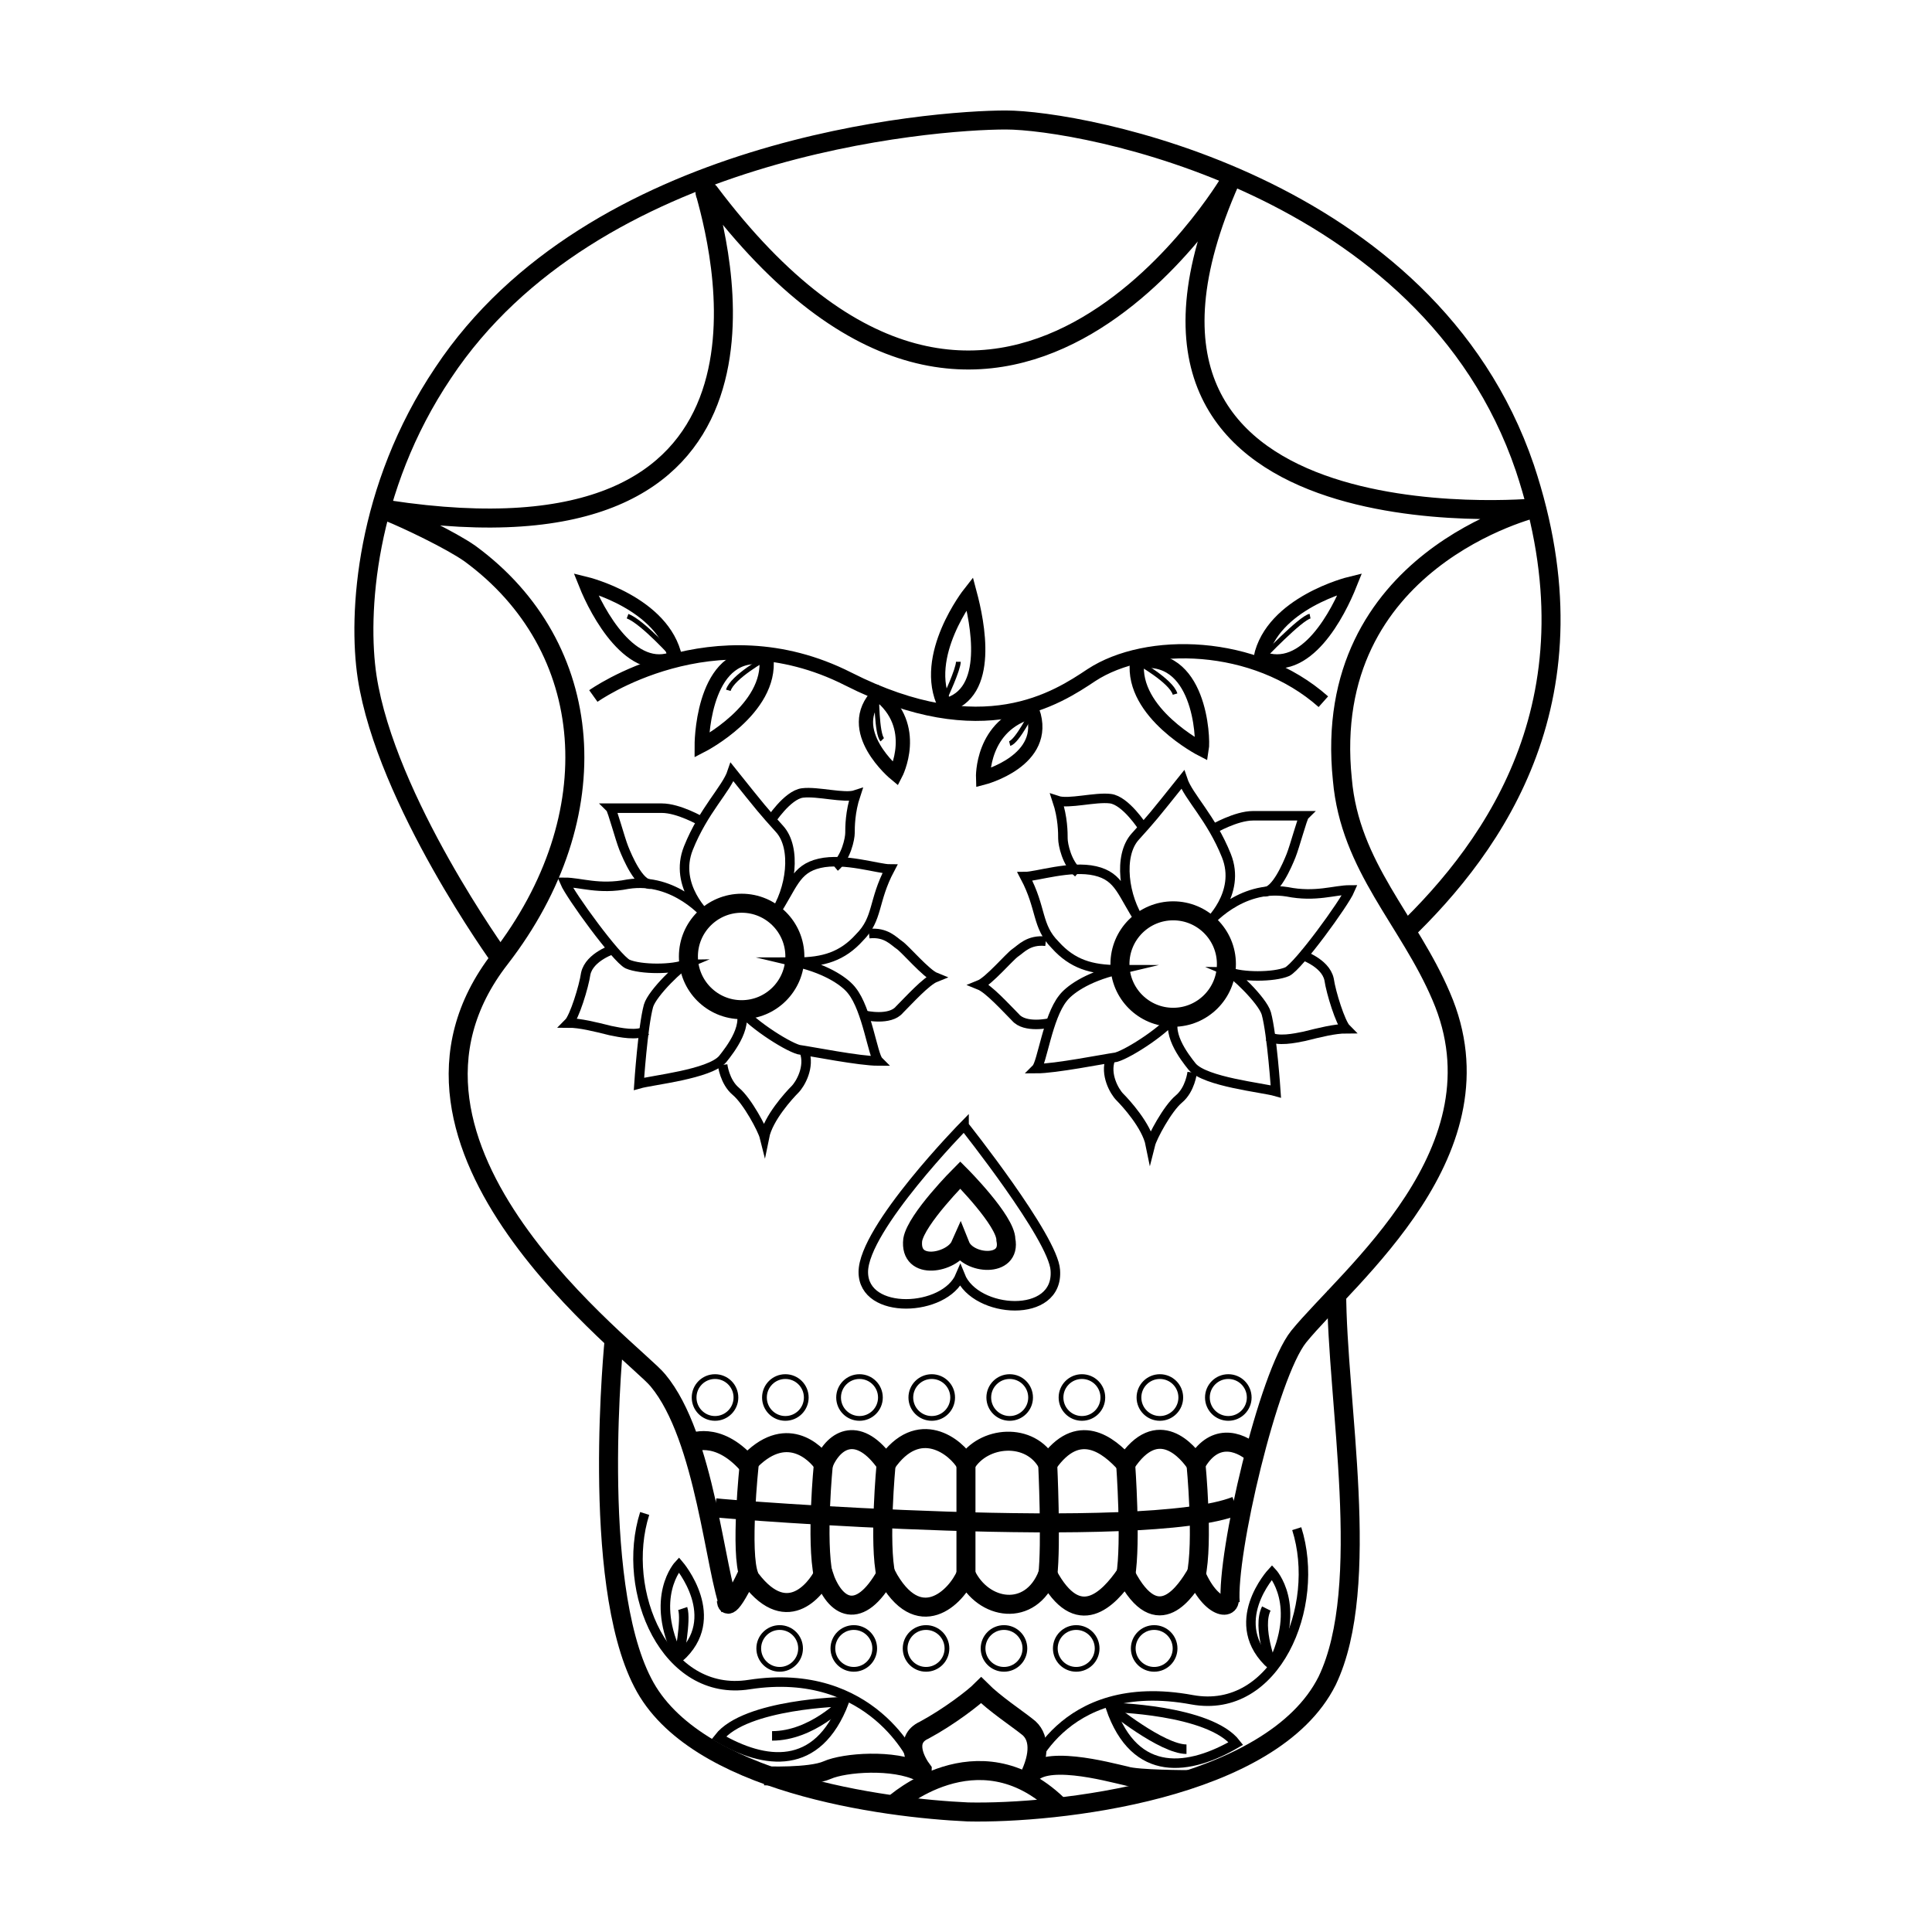 <?xml version="1.0" encoding="UTF-8"?>
<!-- Uploaded to: ICON Repo, www.svgrepo.com, Generator: ICON Repo Mixer Tools -->
<svg width="800px" height="800px" version="1.1" viewBox="144 144 512 512" xmlns="http://www.w3.org/2000/svg">
 <defs>
  <clipPath id="e">
   <path d="m169 148.09h458v321.91h-458z"/>
  </clipPath>
  <clipPath id="d">
   <path d="m175 148.09h448v493.91h-448z"/>
  </clipPath>
  <clipPath id="c">
   <path d="m234 414h340v237.9h-340z"/>
  </clipPath>
  <clipPath id="b">
   <path d="m309 541h187v110.9h-187z"/>
  </clipPath>
  <clipPath id="a">
   <path d="m275 520h256v131.9h-256z"/>
  </clipPath>
 </defs>
 <g clip-path="url(#e)">
  <path transform="matrix(5.038 0 0 5.038 148.09 148.09)" d="m25.5 49.6s-6-8.3-7-14.8c-0.5-3.3-0.1-9.9 4-16 7.899-11.901 25.7-13.3 29.599-13.3 3.9 0 22.2 3.3 27.3 18.3 4 12-1.5 19.8-6.4 24.5" fill="none" stroke="#000000" stroke-miterlimit="10"/>
 </g>
 <g clip-path="url(#d)">
  <path transform="matrix(5.038 0 0 5.038 148.09 148.09)" d="m63.9 83.5c-0.2-2.6 2-12 3.6-14 2.6-3.2 11-9.8 7.5-17.9-1.7-4-4.8-6.8-5.2-11.4-1.2-11.599 10.2-14.299 10.2-14.299s-24.8 2.4-16.1-17.2c0 0-12.2 20.8-27.4 0.6-0.1-0.1-0.3 0-0.2 0.1 1 3.6 5 19.9-16.7 16.6-0.1 0-0.1 0.1 0 0.1 1 0.4 3.3 1.5 4.3 2.2 6.7 4.9 7.4 13.8 1.6 21.3-7.7 9.9 7.1 20.7 8.3 22.2 2.5 3 3 10.1 3.8 12" fill="none" stroke="#000000" stroke-miterlimit="10"/>
 </g>
 <g clip-path="url(#c)">
  <path transform="matrix(5.038 0 0 5.038 148.09 148.09)" d="m31.5 69.6s-1.3 12.7 1.5 18.1c2.7 5.3 12.7 6.6 17.1 6.8 4.6 0.1 16-1.1 18.9-6.9 2.4-5 0.5-14.7 0.5-20.5" fill="none" stroke="#000000" stroke-miterlimit="10"/>
 </g>
 <path transform="matrix(5.038 0 0 5.038 148.09 148.09)" d="m41 49.5c0 1.546-1.254 2.8-2.8 2.8-1.547 0-2.8-1.254-2.8-2.8 0-1.547 1.254-2.8 2.8-2.8 1.546 0 2.8 1.254 2.8 2.8" fill="none" stroke="#000000" stroke-miterlimit="10"/>
 <path transform="matrix(5.038 0 0 5.038 148.09 148.09)" d="m36.4 47.4s-1.8-1.6-1-3.6c0.8-2 2-3.1 2.3-4 1.6 2 1.6 2 2.5 3 0.9 1 0.6 3.2-0.3 4.5 1-1.5 1.1-2.4 2.4-2.7 1.3-0.3 3.1 0.3 3.7 0.3-0.9 1.7-0.6 2.6-1.6 3.6-0.9 1-1.9 1.3-3.3 1.3 1.7 0.4 2.6 1.1 2.9 1.5 0.8 1 1.1 3.4 1.4 3.7-1 0-3.5-0.5-4.2-0.6-0.7-0.2-2.7-1.5-3.2-2.3 0.7 0.9-0.4 2.3-0.8 2.8-0.7 0.8-3.7 1.1-4.4 1.3 0 0 0.2-3 0.5-4.1 0.2-0.7 1.8-2.2 2-2.2-0.7 0.3-2.4 0.3-3.1 0-0.6-0.3-3-3.6-3.3-4.3 0.8 0 1.8 0.4 3.3 0.1 2.501-0.401 4.201 1.699 4.201 1.699z" fill="none" stroke="#000000" stroke-miterlimit="10" stroke-width=".5"/>
 <path transform="matrix(5.038 0 0 5.038 148.09 148.09)" d="m39.7 42.4s0.9-1.4 1.7-1.5 2.2 0.3 2.8 0.1c-0.3 0.9-0.3 1.7-0.3 2 0 0.3-0.2 1.3-0.8 1.8" fill="none" stroke="#000000" stroke-miterlimit="10" stroke-width=".5"/>
 <path transform="matrix(5.038 0 0 5.038 148.09 148.09)" d="m36.1 42.4s-1.2-0.7-2.1-0.7h-2.7c0.1 0.1 0.5 1.6 0.7 2.1 0.2 0.5 0.8 1.9 1.4 1.9" fill="none" stroke="#000000" stroke-miterlimit="10" stroke-width=".5"/>
 <path transform="matrix(5.038 0 0 5.038 148.09 148.09)" d="m31.5 49.1s-1.3 0.4-1.5 1.3c-0.1 0.7-0.6 2.3-0.9 2.6 0.6 0 1.4 0.2 2.2 0.4 0.5 0.1 1.4 0.3 1.9 0" fill="none" stroke="#000000" stroke-miterlimit="10" stroke-width=".5"/>
 <path transform="matrix(5.038 0 0 5.038 148.09 148.09)" d="m37.2 55.2s0.1 0.9 0.7 1.4c0.6 0.5 1.4 2 1.5 2.4 0.2-1 1.3-2.2 1.6-2.5 0.3-0.3 0.8-1.2 0.5-2" fill="none" stroke="#000000" stroke-miterlimit="10" stroke-width=".5"/>
 <path transform="matrix(5.038 0 0 5.038 148.09 148.09)" d="m44.7 52.6s1.3 0.3 1.8-0.3c0.5-0.5 1.4-1.5 1.9-1.7-0.5-0.2-1.6-1.5-1.9-1.7-0.3-0.2-0.7-0.7-1.6-0.6" fill="none" stroke="#000000" stroke-miterlimit="10" stroke-width=".5"/>
 <path transform="matrix(5.038 0 0 5.038 148.09 148.09)" d="m63.7 49.9c0 1.546-1.254 2.8-2.8 2.8-1.547 0-2.8-1.254-2.8-2.8 0-1.547 1.253-2.8 2.8-2.8 1.546 0 2.8 1.254 2.8 2.8" fill="none" stroke="#000000" stroke-miterlimit="10"/>
 <path transform="matrix(5.038 0 0 5.038 148.09 148.09)" d="m62.7 47.8s1.8-1.6 1-3.6c-0.8-2-2-3.1-2.3-4-1.6 2-1.6 2-2.5 3-0.9 1-0.6 3.2 0.3 4.5-1-1.5-1.1-2.4-2.4-2.7-1.3-0.3-3.1 0.3-3.7 0.3 0.9 1.7 0.6 2.6 1.6 3.6 0.9 1 1.9 1.3 3.3 1.3-1.7 0.4-2.6 1.1-2.9 1.5-0.8 1-1.1 3.4-1.4 3.7 1 0 3.5-0.5 4.2-0.6 0.7-0.2 2.7-1.5 3.2-2.3-0.7 0.9 0.4 2.3 0.8 2.8 0.7 0.8 3.7 1.1 4.4 1.3 0 0-0.2-3-0.5-4.1-0.2-0.7-1.8-2.2-2-2.2 0.7 0.3 2.4 0.3 3.1 0 0.6-0.3 3-3.6 3.3-4.3-0.8 0-1.8 0.4-3.3 0.1-2.501-0.401-4.201 1.699-4.201 1.699z" fill="none" stroke="#000000" stroke-miterlimit="10" stroke-width=".5"/>
 <path transform="matrix(5.038 0 0 5.038 148.09 148.09)" d="m59.3 42.7s-0.9-1.4-1.7-1.5c-0.8-0.1-2.2 0.3-2.8 0.1 0.3 0.9 0.3 1.7 0.3 2 0 0.3 0.2 1.3 0.8 1.8" fill="none" stroke="#000000" stroke-miterlimit="10" stroke-width=".5"/>
 <path transform="matrix(5.038 0 0 5.038 148.09 148.09)" d="m63 42.8s1.2-0.7 2.1-0.7h2.7c-0.1 0.1-0.5 1.6-0.7 2.1-0.2 0.5-0.8 1.9-1.4 1.9" fill="none" stroke="#000000" stroke-miterlimit="10" stroke-width=".5"/>
 <path transform="matrix(5.038 0 0 5.038 148.09 148.09)" d="m67.6 49.4s1.3 0.4 1.5 1.3c0.1 0.7 0.6 2.3 0.9 2.6-0.6 0-1.4 0.2-2.2 0.4-0.5 0.1-1.4 0.3-1.9 0" fill="none" stroke="#000000" stroke-miterlimit="10" stroke-width=".5"/>
 <path transform="matrix(5.038 0 0 5.038 148.09 148.09)" d="m61.9 55.6s-0.1 0.9-0.7 1.4c-0.6 0.5-1.4 2-1.5 2.4-0.2-1-1.3-2.2-1.6-2.5-0.3-0.3-0.8-1.2-0.5-2" fill="none" stroke="#000000" stroke-miterlimit="10" stroke-width=".5"/>
 <path transform="matrix(5.038 0 0 5.038 148.09 148.09)" d="m54.4 53s-1.3 0.3-1.8-0.3c-0.5-0.5-1.4-1.5-1.9-1.7 0.5-0.2 1.6-1.5 1.9-1.7 0.3-0.2 0.7-0.7 1.6-0.6" fill="none" stroke="#000000" stroke-miterlimit="10" stroke-width=".5"/>
 <path transform="matrix(5.038 0 0 5.038 148.09 148.09)" d="m30.4 35.8s6.3-4.5 13.4-0.9c7.1 3.6 11 1 12.8-0.2 2.9-1.9 8.6-1.8 12.2 1.4" fill="none" stroke="#000000" stroke-miterlimit="10" stroke-width=".75"/>
 <path transform="matrix(5.038 0 0 5.038 148.09 148.09)" d="m70.2 29.9s-4.1 1-4.7 3.9c2.4 0.999 4.1-2.401 4.7-3.9z" fill="none" stroke="#000000" stroke-miterlimit="10" stroke-width=".75"/>
 <path transform="matrix(5.038 0 0 5.038 148.09 148.09)" d="m62.4 38.6s-3.7-1.9-3.4-4.6c3.3-0.599 3.5 4.001 3.4 4.6z" fill="none" stroke="#000000" stroke-miterlimit="10" stroke-width=".75"/>
 <path transform="matrix(5.038 0 0 5.038 148.09 148.09)" d="m36.1 38.4s3.7-1.9 3.4-4.6c-3.2-0.599-3.4 4.001-3.4 4.6z" fill="none" stroke="#000000" stroke-miterlimit="10" stroke-width=".75"/>
 <path transform="matrix(5.038 0 0 5.038 148.09 148.09)" d="m30 29.9s4.1 1 4.7 3.9c-2.3 0.999-4.101-2.401-4.7-3.9z" fill="none" stroke="#000000" stroke-miterlimit="10" stroke-width=".75"/>
 <path transform="matrix(5.038 0 0 5.038 148.09 148.09)" d="m50.9 40.1s-0.1-2.8 2.6-3.5c0.901 2.6-2.6 3.5-2.6 3.5z" fill="none" stroke="#000000" stroke-miterlimit="10" stroke-width=".75"/>
 <path transform="matrix(5.038 0 0 5.038 148.09 148.09)" d="m46.3 39.9s1.3-2.5-0.9-4.2c-1.9 1.9 0.9 4.2 0.9 4.2z" fill="none" stroke="#000000" stroke-miterlimit="10" stroke-width=".75"/>
 <path transform="matrix(5.038 0 0 5.038 148.09 148.09)" d="m50.2 30.4s-2.6 3.3-1.3 5.9c2.5-0.6 1.7-4.4 1.3-5.9z" fill="none" stroke="#000000" stroke-miterlimit="10" stroke-width=".75"/>
 <path transform="matrix(5.038 0 0 5.038 148.09 148.09)" d="m39.5 33.8s-1.8 1-2 1.7" fill="none" stroke="#000000" stroke-miterlimit="10" stroke-width=".25"/>
 <path transform="matrix(5.038 0 0 5.038 148.09 148.09)" d="m34.7 33.8s-1.7-1.9-2.5-2.2" fill="none" stroke="#000000" stroke-miterlimit="10" stroke-width=".25"/>
 <path transform="matrix(5.038 0 0 5.038 148.09 148.09)" d="m48.9 35.9s0.7-1.5 0.7-1.9" fill="none" stroke="#000000" stroke-miterlimit="10" stroke-width=".25"/>
 <path transform="matrix(5.038 0 0 5.038 148.09 148.09)" d="m45.3 35.7s0 2.1 0.3 2.4" fill="none" stroke="#000000" stroke-miterlimit="10" stroke-width=".25"/>
 <path transform="matrix(5.038 0 0 5.038 148.09 148.09)" d="m53.5 36.6s-0.8 1.6-1.2 1.7" fill="none" stroke="#000000" stroke-miterlimit="10" stroke-width=".25"/>
 <path transform="matrix(5.038 0 0 5.038 148.09 148.09)" d="m59 34s1.8 1 2 1.7" fill="none" stroke="#000000" stroke-miterlimit="10" stroke-width=".25"/>
 <path transform="matrix(5.038 0 0 5.038 148.09 148.09)" d="m65.6 33.8s2-2.1 2.5-2.2" fill="none" stroke="#000000" stroke-miterlimit="10" stroke-width=".25"/>
 <path transform="matrix(5.038 0 0 5.038 148.09 148.09)" d="m49.7 61s-2.3 2.3-2.5 3.4c-0.2 1.7 2.1 1.2 2.5 0.3 0.4 1 2.7 1.2 2.4-0.3 0-1-2.4-3.4-2.4-3.4z" fill="none" stroke="#000000" stroke-miterlimit="10"/>
 <path transform="matrix(5.038 0 0 5.038 148.09 148.09)" d="m49.9 58.4s-5.3 5.4-5.3 7.7 4.3 2.1 5.1 0.2c0.8 2 5.2 2.3 5-0.3-0.101-1.7-4.8-7.6-4.8-7.6z" fill="none" stroke="#000000" stroke-miterlimit="10" stroke-width=".5"/>
 <path transform="matrix(5.038 0 0 5.038 148.09 148.09)" d="m37.4 83.4s0 0.9 1.1-1.4c2 2.9 3.6 0.8 4 0 0.6 1.8 1.9 2.5 3.3 0 1.7 3.2 3.7 1.2 4.2 0 0.9 1.9 3.4 2.3 4.3 0 1.6 3 3.2 1.3 4.1 0 1.7 3.3 3.2 0.8 3.7 0 0.9 2.1 2.2 1.9 1.6 0.9" fill="none" stroke="#000000" stroke-miterlimit="10"/>
 <path transform="matrix(5.038 0 0 5.038 148.09 148.09)" d="m38.6 76.2s-0.5 4.7 0 5.9" fill="none" stroke="#000000" stroke-miterlimit="10"/>
 <path transform="matrix(5.038 0 0 5.038 148.09 148.09)" d="m42.5 76.2s-0.4 4 0 5.9" fill="none" stroke="#000000" stroke-miterlimit="10"/>
 <path transform="matrix(5.038 0 0 5.038 148.09 148.09)" d="m45.8 76.2s-0.4 4.2 0 5.9" fill="none" stroke="#000000" stroke-miterlimit="10"/>
 <path transform="matrix(5.038 0 0 5.038 148.09 148.09)" d="m50 76.2v5.8" fill="none" stroke="#000000" stroke-miterlimit="10"/>
 <path transform="matrix(5.038 0 0 5.038 148.09 148.09)" d="m54.3 76.2s0.2 4.2 0 5.9" fill="none" stroke="#000000" stroke-miterlimit="10"/>
 <path transform="matrix(5.038 0 0 5.038 148.09 148.09)" d="m58.4 76.2s0.3 4.1 0 5.9" fill="none" stroke="#000000" stroke-miterlimit="10"/>
 <path transform="matrix(5.038 0 0 5.038 148.09 148.09)" d="m62.1 76.2s0.4 4.1 0 5.9" fill="none" stroke="#000000" stroke-miterlimit="10"/>
 <path transform="matrix(5.038 0 0 5.038 148.09 148.09)" d="m36.8 78.5c0.7 0.1 22.6 1.8 27.4-0.1" fill="none" stroke="#000000" stroke-miterlimit="10"/>
 <path transform="matrix(5.038 0 0 5.038 148.09 148.09)" d="m65.2 75.7c-0.9-0.8-2.2-1.1-3.1 0.5-0.4-0.6-2-2.6-3.7 0-0.9-1-2.5-2.3-4.1 0-0.9-1.7-3.4-1.5-4.3 0-0.5-0.9-2.5-2.5-4.2 0-1.4-2-2.7-1.4-3.3 0-0.4-0.6-2-2.2-4 0-1.6-1.8-3-1.1-3-1.1" fill="none" stroke="#000000" stroke-miterlimit="10"/>
 <path transform="matrix(5.038 0 0 5.038 148.09 148.09)" d="m64.9 72.7c0 0.608-0.492 1.1-1.1 1.1-0.607 0-1.1-0.492-1.1-1.1 0-0.608 0.493-1.1 1.1-1.1 0.608 0 1.1 0.492 1.1 1.1" fill="none" stroke="#000000" stroke-miterlimit="10" stroke-width=".25"/>
 <path transform="matrix(5.038 0 0 5.038 148.09 148.09)" d="m49.3 72.7c0 0.608-0.492 1.1-1.1 1.1-0.607 0-1.1-0.492-1.1-1.1 0-0.608 0.493-1.1 1.1-1.1 0.608 0 1.1 0.492 1.1 1.1" fill="none" stroke="#000000" stroke-miterlimit="10" stroke-width=".25"/>
 <path transform="matrix(5.038 0 0 5.038 148.09 148.09)" d="m53.4 72.7c0 0.608-0.492 1.1-1.1 1.1-0.607 0-1.1-0.492-1.1-1.1 0-0.608 0.493-1.1 1.1-1.1 0.608 0 1.1 0.492 1.1 1.1" fill="none" stroke="#000000" stroke-miterlimit="10" stroke-width=".25"/>
 <path transform="matrix(5.038 0 0 5.038 148.09 148.09)" d="m57.2 72.7c0 0.608-0.492 1.1-1.1 1.1-0.607 0-1.1-0.492-1.1-1.1 0-0.608 0.493-1.1 1.1-1.1 0.608 0 1.1 0.492 1.1 1.1" fill="none" stroke="#000000" stroke-miterlimit="10" stroke-width=".25"/>
 <path transform="matrix(5.038 0 0 5.038 148.09 148.09)" d="m61.3 72.7c0 0.608-0.492 1.1-1.1 1.1-0.607 0-1.1-0.492-1.1-1.1 0-0.608 0.493-1.1 1.1-1.1 0.608 0 1.1 0.492 1.1 1.1" fill="none" stroke="#000000" stroke-miterlimit="10" stroke-width=".25"/>
 <path transform="matrix(5.038 0 0 5.038 148.09 148.09)" d="m37.9 72.7c0 0.608-0.493 1.1-1.1 1.1-0.608 0-1.1-0.492-1.1-1.1 0-0.608 0.492-1.1 1.1-1.1 0.607 0 1.1 0.492 1.1 1.1" fill="none" stroke="#000000" stroke-miterlimit="10" stroke-width=".25"/>
 <path transform="matrix(5.038 0 0 5.038 148.09 148.09)" d="m41.6 72.7c0 0.608-0.492 1.1-1.1 1.1-0.608 0-1.1-0.492-1.1-1.1 0-0.608 0.492-1.1 1.1-1.1 0.608 0 1.1 0.492 1.1 1.1" fill="none" stroke="#000000" stroke-miterlimit="10" stroke-width=".25"/>
 <path transform="matrix(5.038 0 0 5.038 148.09 148.09)" d="m45.5 72.7c0 0.608-0.492 1.1-1.1 1.1-0.608 0-1.1-0.492-1.1-1.1 0-0.608 0.492-1.1 1.1-1.1 0.608 0 1.1 0.492 1.1 1.1" fill="none" stroke="#000000" stroke-miterlimit="10" stroke-width=".25"/>
 <path transform="matrix(5.038 0 0 5.038 148.09 148.09)" d="m49 85.9c0 0.607-0.492 1.099-1.1 1.099-0.607 0-1.1-0.492-1.1-1.099 0-0.608 0.493-1.1 1.1-1.1 0.608 0 1.1 0.492 1.1 1.1" fill="none" stroke="#000000" stroke-miterlimit="10" stroke-width=".25"/>
 <path transform="matrix(5.038 0 0 5.038 148.09 148.09)" d="m53.1 85.9c0 0.607-0.492 1.099-1.1 1.099-0.607 0-1.1-0.492-1.1-1.099 0-0.608 0.493-1.1 1.1-1.1 0.608 0 1.1 0.492 1.1 1.1" fill="none" stroke="#000000" stroke-miterlimit="10" stroke-width=".25"/>
 <path transform="matrix(5.038 0 0 5.038 148.09 148.09)" d="m56.9 85.9c0 0.607-0.492 1.099-1.1 1.099-0.607 0-1.1-0.492-1.1-1.099 0-0.608 0.493-1.1 1.1-1.1 0.608 0 1.1 0.492 1.1 1.1" fill="none" stroke="#000000" stroke-miterlimit="10" stroke-width=".25"/>
 <path transform="matrix(5.038 0 0 5.038 148.09 148.09)" d="m61 85.9c0 0.607-0.492 1.099-1.1 1.099-0.607 0-1.1-0.492-1.1-1.099 0-0.608 0.493-1.1 1.1-1.1 0.608 0 1.1 0.492 1.1 1.1" fill="none" stroke="#000000" stroke-miterlimit="10" stroke-width=".25"/>
 <path transform="matrix(5.038 0 0 5.038 148.09 148.09)" d="m41.3 85.9c0 0.607-0.492 1.099-1.1 1.099-0.607 0-1.1-0.492-1.1-1.099 0-0.608 0.493-1.1 1.1-1.1 0.608 0 1.1 0.492 1.1 1.1" fill="none" stroke="#000000" stroke-miterlimit="10" stroke-width=".25"/>
 <path transform="matrix(5.038 0 0 5.038 148.09 148.09)" d="m45.2 85.9c0 0.607-0.492 1.099-1.1 1.099-0.607 0-1.1-0.492-1.1-1.099 0-0.608 0.493-1.1 1.1-1.1 0.608 0 1.1 0.492 1.1 1.1" fill="none" stroke="#000000" stroke-miterlimit="10" stroke-width=".25"/>
 <g clip-path="url(#b)">
  <path transform="matrix(5.038 0 0 5.038 148.09 148.09)" d="m46.2 94.1s4.4-4 8.6 0" fill="none" stroke="#000000" stroke-miterlimit="10"/>
 </g>
 <g clip-path="url(#a)">
  <path transform="matrix(5.038 0 0 5.038 148.09 148.09)" d="m39.4 92.6s2.4 0.1 3.3-0.3 3.5-0.6 4.9 0.1c0.1 0 0.1 0 0.1-0.1-0.3-0.4-1-1.6 0.1-2.1 1.3-0.7 2.6-1.7 3-2.1 0.7 0.7 1.9 1.5 2.4 1.9 0.7 0.5 0.7 1.5 0.1 2.7 0.6-1.3 4.2-0.3 5.1-0.1 0.6 0.2 3.3 0.2 3.3 0.2" fill="none" stroke="#000000" stroke-miterlimit="10"/>
 </g>
 <path transform="matrix(5.038 0 0 5.038 148.09 148.09)" d="m53.2 92.7s1.7-5.4 8.7-4.1c4.4 0.8 6.8-4.9 5.5-9" fill="none" stroke="#000000" stroke-miterlimit="10" stroke-width=".5"/>
 <path transform="matrix(5.038 0 0 5.038 148.09 148.09)" d="m47.3 91.9s-2.2-5.1-8.7-4.1c-4.4 0.7-6.8-4.9-5.5-9" fill="none" stroke="#000000" stroke-miterlimit="10" stroke-width=".5"/>
 <path transform="matrix(5.038 0 0 5.038 148.09 148.09)" d="m43.6 88.7s-5.2 0.1-6.6 1.9c2.4 1.399 5.2 1.8 6.6-1.9z" fill="none" stroke="#000000" stroke-miterlimit="10" stroke-width=".5"/>
 <path transform="matrix(5.038 0 0 5.038 148.09 148.09)" d="m34.9 81.5s-1.6 1.7 0 4.9c2.401-2.1 0-4.9 0-4.9z" fill="none" stroke="#000000" stroke-miterlimit="10" stroke-width=".5"/>
 <path transform="matrix(5.038 0 0 5.038 148.09 148.09)" d="m57.6 89s5.2 0.1 6.6 1.9c-2.4 1.399-5.3 1.9-6.6-1.9z" fill="none" stroke="#000000" stroke-miterlimit="10" stroke-width=".5"/>
 <path transform="matrix(5.038 0 0 5.038 148.09 148.09)" d="m66.1 81.9s1.6 1.7 0 4.9c-2.501-2.2 0-4.9 0-4.9z" fill="none" stroke="#000000" stroke-miterlimit="10" stroke-width=".5"/>
 <path transform="matrix(5.038 0 0 5.038 148.09 148.09)" d="m57.6 89s2.7 2.2 4 2.2" fill="none" stroke="#000000" stroke-miterlimit="10" stroke-width=".5"/>
 <path transform="matrix(5.038 0 0 5.038 148.09 148.09)" d="m66.1 86.8s-0.8-2-0.3-3" fill="none" stroke="#000000" stroke-miterlimit="10" stroke-width=".5"/>
 <path transform="matrix(5.038 0 0 5.038 148.09 148.09)" d="m43.6 88.7s-1.7 1.8-3.8 1.8" fill="none" stroke="#000000" stroke-miterlimit="10" stroke-width=".5"/>
 <path transform="matrix(5.038 0 0 5.038 148.09 148.09)" d="m34.9 86.4s0.4-2 0.2-2.6" fill="none" stroke="#000000" stroke-miterlimit="10" stroke-width=".5"/>
</svg>
